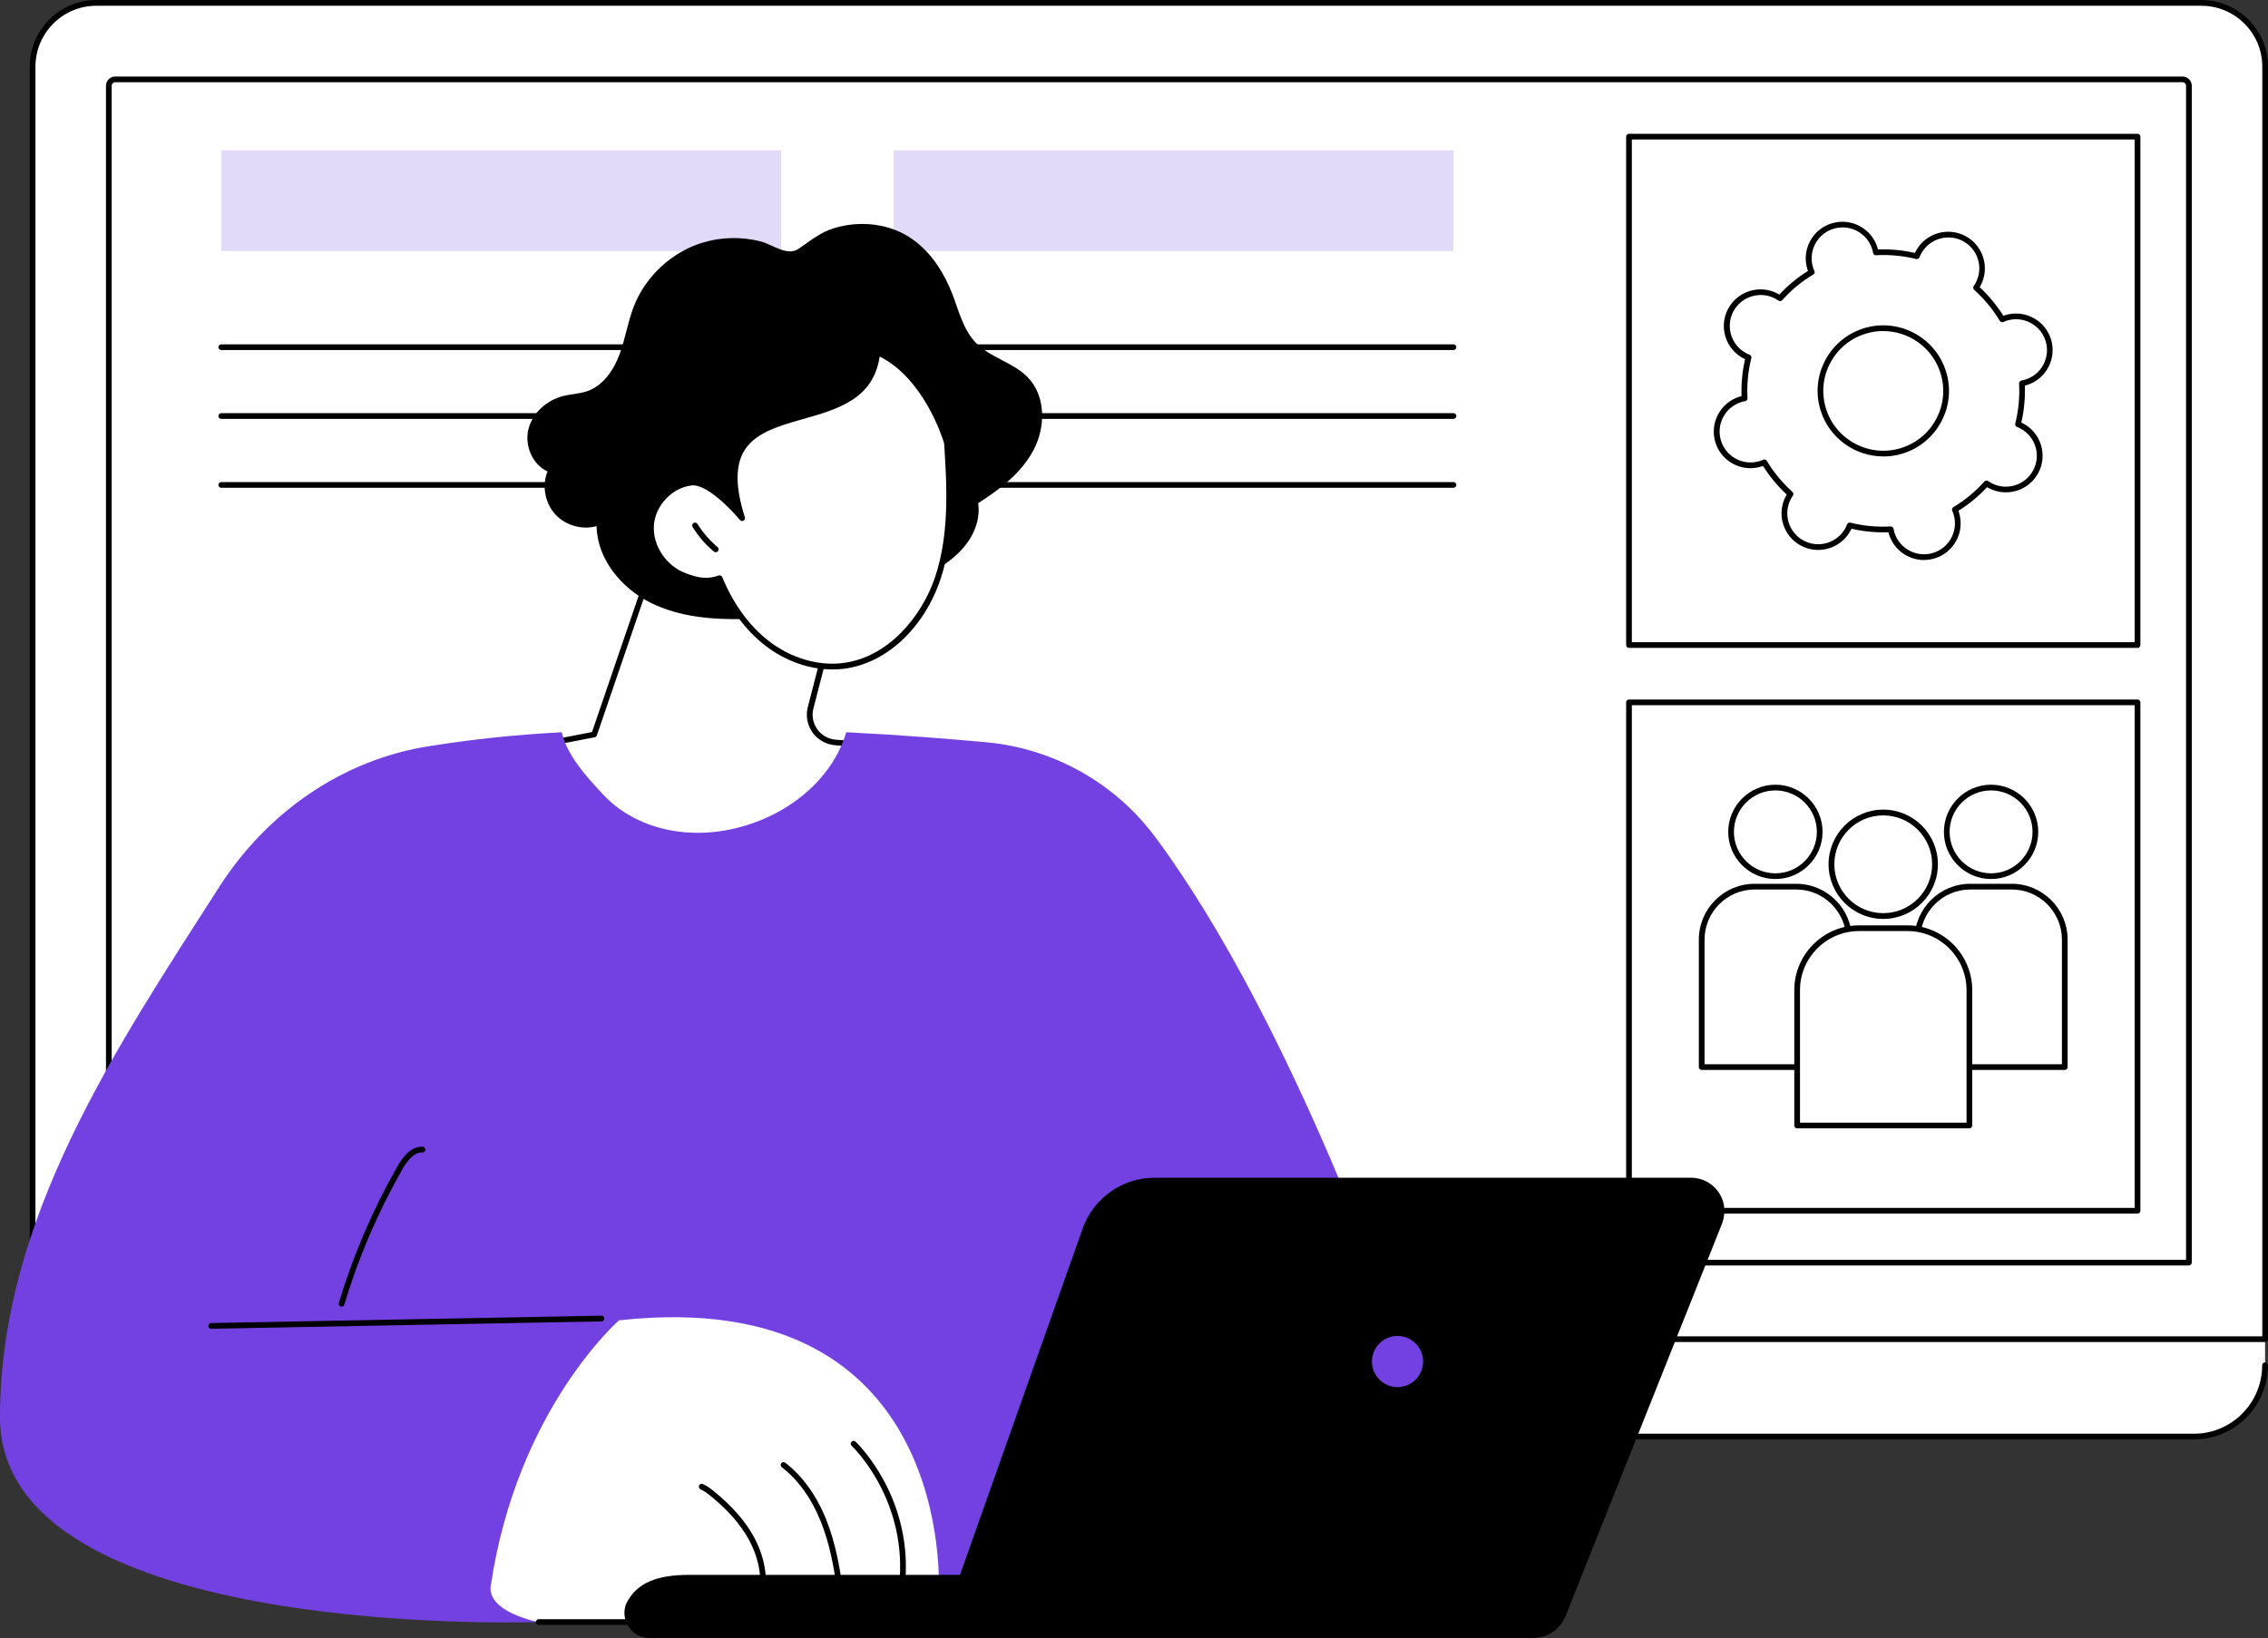 <?xml version="1.0" encoding="UTF-8"?>
<svg id="_レイヤー_2" data-name="レイヤー 2" xmlns="http://www.w3.org/2000/svg" viewBox="0 0 365.93 264.35">
  <rect x="0" y="0" width="365.93" height="264.35" fill="#333333" stroke="none"/>
  <defs>
    <style>
      .cls-1, .cls-2, .cls-3, .cls-4 {
        stroke-width: 0px;
      }

      .cls-2 {
        fill: #7341e1;
      }

      .cls-3 {
        fill: #fff;
      }

      .cls-4 {
        fill: #e3d9f9;
      }
    </style>
  </defs>
  <g id="Text">
    <g id="Payroll_processing" data-name="Payroll processing">
      <g>
        <g>
          <path class="cls-3" d="m5.26,220.33c0,6.36,5.13,11.51,11.46,11.51h337.28c6.33,0,11.46-5.15,11.46-11.51v-4.22l-8.49-4.43H8.04l-2.78,4.43v4.22Z"/>
          <path class="cls-1" d="m354.01,232.3H16.72c-6.58,0-11.93-5.37-11.93-11.97,0-.26.21-.46.46-.46s.46.21.46.46c0,6.09,4.94,11.05,11,11.05h337.28c6.07,0,11-4.96,11-11.05,0-.26.21-.46.46-.46s.46.21.46.46c0,6.6-5.35,11.97-11.93,11.97Z"/>
          <g>
            <path class="cls-3" d="m15.55.46h339.62c5.68,0,10.3,4.61,10.3,10.3v205.36H5.26V10.76C5.26,5.08,9.87.46,15.55.46Z"/>
            <path class="cls-1" d="m365.47,216.58H5.26c-.26,0-.46-.21-.46-.46V10.76C4.8,4.83,9.62,0,15.55,0h339.62c5.93,0,10.76,4.83,10.76,10.76v205.36c0,.26-.21.46-.46.46Zm-359.75-.92h359.29V10.76c0-5.42-4.41-9.83-9.83-9.83H15.55C10.13.92,5.72,5.34,5.72,10.76v204.89Z"/>
          </g>
          <path class="cls-1" d="m353.17,204.23H17.56c-.26,0-.46-.21-.46-.46V13.84c0-.82.67-1.49,1.49-1.49h333.55c.82,0,1.49.67,1.49,1.49v189.92c0,.26-.21.46-.46.46Zm-335.14-.92h334.68V13.84c0-.31-.25-.57-.57-.57H18.59c-.31,0-.57.25-.57.57v189.46Z"/>
        </g>
        <g>
          <g>
            <path class="cls-1" d="m234.51,56.49h-90.33c-.26,0-.46-.21-.46-.46s.21-.46.46-.46h90.33c.26,0,.46.21.46.46s-.21.46-.46.46Z"/>
            <path class="cls-1" d="m234.51,67.6h-90.33c-.26,0-.46-.21-.46-.46s.21-.46.46-.46h90.33c.26,0,.46.21.46.46s-.21.46-.46.46Z"/>
            <path class="cls-1" d="m234.51,78.72h-90.33c-.26,0-.46-.21-.46-.46s.21-.46.46-.46h90.33c.26,0,.46.21.46.46s-.21.46-.46.46Z"/>
          </g>
          <rect class="cls-4" x="144.18" y="24.27" width="90.33" height="16.24"/>
        </g>
        <g>
          <g>
            <path class="cls-1" d="m126.04,56.49H35.7c-.26,0-.46-.21-.46-.46s.21-.46.46-.46h90.33c.26,0,.46.21.46.46s-.21.46-.46.46Z"/>
            <path class="cls-1" d="m126.04,67.6H35.7c-.26,0-.46-.21-.46-.46s.21-.46.46-.46h90.33c.26,0,.46.21.46.46s-.21.46-.46.46Z"/>
            <path class="cls-1" d="m126.04,78.72H35.7c-.26,0-.46-.21-.46-.46s.21-.46.46-.46h90.33c.26,0,.46.21.46.46s-.21.46-.46.46Z"/>
          </g>
          <rect class="cls-4" x="35.7" y="24.27" width="90.33" height="16.24"/>
        </g>
      </g>
      <g>
        <g>
          <g>
            <rect class="cls-3" x="262.83" y="113.34" width="82.05" height="82.05"/>
            <path class="cls-1" d="m344.88,195.86h-82.05c-.26,0-.46-.21-.46-.46v-82.05c0-.26.21-.46.46-.46h82.05c.26,0,.46.21.46.46v82.05c0,.26-.21.46-.46.46Zm-81.59-.92h81.13v-81.13h-81.13v81.13Z"/>
          </g>
          <g>
            <g>
              <g>
                <g>
                  <path class="cls-3" d="m283.11,143.08h6.69c4.72,0,8.55,3.83,8.55,8.55v20.57h-23.79v-20.57c0-4.72,3.83-8.55,8.55-8.55Z"/>
                  <path class="cls-1" d="m298.35,172.67h-23.79c-.26,0-.46-.21-.46-.46v-20.57c0-4.97,4.04-9.01,9.01-9.01h6.69c4.97,0,9.01,4.04,9.01,9.01v20.57c0,.26-.21.46-.46.46Zm-23.33-.92h22.87v-20.11c0-4.46-3.63-8.09-8.09-8.09h-6.69c-4.46,0-8.09,3.63-8.09,8.09v20.11Z"/>
                </g>
                <g>
                  <circle class="cls-3" cx="286.45" cy="134.25" r="7.15" transform="translate(-11.03 241.87) rotate(-45)"/>
                  <path class="cls-1" d="m286.45,141.86c-4.2,0-7.61-3.42-7.61-7.61s3.42-7.61,7.61-7.61,7.61,3.42,7.61,7.61-3.41,7.61-7.61,7.61Zm0-14.3c-3.69,0-6.69,3-6.69,6.69s3,6.69,6.69,6.69,6.69-3,6.69-6.69-3-6.69-6.69-6.69Z"/>
                </g>
              </g>
              <g>
                <g>
                  <path class="cls-3" d="m317.9,143.08h6.69c4.72,0,8.55,3.83,8.55,8.55v20.57h-23.79v-20.57c0-4.72,3.83-8.55,8.55-8.55Z"/>
                  <path class="cls-1" d="m333.14,172.67h-23.79c-.26,0-.46-.21-.46-.46v-20.57c0-4.97,4.04-9.01,9.01-9.01h6.69c4.97,0,9.01,4.04,9.01,9.01v20.57c0,.26-.21.46-.46.46Zm-23.33-.92h22.87v-20.11c0-4.46-3.63-8.09-8.09-8.09h-6.69c-4.46,0-8.09,3.63-8.09,8.09v20.11Z"/>
                </g>
                <g>
                  <circle class="cls-3" cx="321.25" cy="134.25" r="7.15" transform="translate(116.78 416.06) rotate(-76.72)"/>
                  <path class="cls-1" d="m321.25,141.86c-4.2,0-7.61-3.42-7.61-7.61s3.41-7.61,7.61-7.61,7.61,3.42,7.61,7.61-3.42,7.61-7.61,7.61Zm0-14.3c-3.69,0-6.69,3-6.69,6.69s3,6.69,6.69,6.69,6.69-3,6.69-6.69-3-6.69-6.69-6.69Z"/>
                </g>
              </g>
            </g>
            <g>
              <g>
                <path class="cls-3" d="m299.94,149.8h7.81c5.51,0,9.99,4.48,9.99,9.99v21.85h-27.79v-21.85c0-5.51,4.48-9.99,9.99-9.99Z"/>
                <path class="cls-1" d="m317.75,182.1h-27.79c-.26,0-.46-.21-.46-.46v-21.85c0-5.76,4.69-10.45,10.45-10.45h7.81c5.76,0,10.45,4.69,10.45,10.45v21.85c0,.26-.21.46-.46.46Zm-27.33-.92h26.87v-21.39c0-5.25-4.27-9.53-9.53-9.53h-7.81c-5.25,0-9.53,4.27-9.53,9.53v21.39Z"/>
              </g>
              <g>
                <circle class="cls-3" cx="303.85" cy="139.48" r="8.35"/>
                <path class="cls-1" d="m303.85,148.3c-4.86,0-8.82-3.95-8.82-8.82s3.95-8.82,8.82-8.82,8.82,3.95,8.82,8.82-3.95,8.82-8.82,8.82Zm0-16.71c-4.35,0-7.89,3.54-7.89,7.89s3.54,7.89,7.89,7.89,7.89-3.54,7.89-7.89-3.54-7.89-7.89-7.89Z"/>
              </g>
            </g>
          </g>
        </g>
        <g>
          <g>
            <rect class="cls-3" x="262.83" y="22.05" width="82.05" height="82.05"/>
            <path class="cls-1" d="m344.88,104.56h-82.05c-.26,0-.46-.21-.46-.46V22.05c0-.26.21-.46.46-.46h82.05c.26,0,.46.21.46.46v82.05c0,.26-.21.46-.46.46Zm-81.59-.92h81.13V22.51h-81.13v81.13Z"/>
          </g>
          <g>
            <path class="cls-3" d="m323.67,51.3c-.21.07-.42.15-.62.24-1.16-1.93-2.59-3.65-4.23-5.11.13-.18.24-.37.35-.56,1.41-2.66.4-5.96-2.26-7.37s-5.96-.4-7.38,2.26c-.11.2-.19.4-.27.6-2.13-.53-4.36-.75-6.61-.63-.04-.22-.09-.43-.15-.65-.88-2.88-3.94-4.49-6.82-3.61-2.88.88-4.5,3.93-3.61,6.81.07.21.15.42.24.62-1.93,1.16-3.65,2.59-5.12,4.23-.18-.12-.37-.24-.56-.35-2.66-1.41-5.96-.4-7.38,2.26s-.4,5.96,2.26,7.37c.2.1.4.19.61.27-.53,2.13-.75,4.35-.63,6.6-.22.04-.43.09-.65.15-2.88.88-4.5,3.93-3.61,6.81.88,2.88,3.94,4.49,6.82,3.61.21-.07.42-.15.62-.24,1.16,1.93,2.59,3.65,4.23,5.11-.13.18-.24.37-.35.56-1.41,2.66-.4,5.96,2.26,7.37,2.66,1.41,5.96.4,7.38-2.26.11-.2.19-.4.27-.6,2.13.53,4.36.75,6.61.63.04.22.09.43.15.65.88,2.88,3.94,4.49,6.82,3.61,2.88-.88,4.5-3.93,3.61-6.81-.07-.21-.15-.42-.24-.62,1.93-1.16,3.65-2.59,5.12-4.23.18.12.37.24.56.35,2.66,1.41,5.96.4,7.38-2.26,1.41-2.66.4-5.96-2.26-7.37-.2-.1-.4-.19-.61-.27.53-2.13.75-4.35.63-6.6.22-.04.43-.09.65-.15,2.88-.88,4.5-3.93,3.61-6.81-.88-2.88-3.94-4.49-6.82-3.61Zm-16.84,21.45c-5.35,1.64-11.02-1.36-12.66-6.7-1.64-5.34,1.36-11,6.71-12.64s11.02,1.36,12.66,6.7c1.64,5.34-1.36,11-6.71,12.64Z"/>
            <path class="cls-1" d="m310.43,90.38c-2.53,0-4.88-1.64-5.66-4.18-.03-.1-.06-.2-.08-.3-2.01.07-4.01-.12-5.96-.57-.04.1-.09.19-.14.28-1.53,2.88-5.12,3.98-8,2.46-1.4-.74-2.42-1.98-2.89-3.49-.46-1.51-.31-3.11.43-4.5.05-.09.1-.18.15-.27-1.47-1.36-2.75-2.91-3.82-4.61-.1.04-.2.07-.3.1-3.12.96-6.44-.8-7.39-3.91-.46-1.51-.31-3.11.43-4.5.74-1.4,1.98-2.42,3.49-2.88.1-.03.2-.06.3-.08-.07-2,.12-4,.57-5.96-.1-.04-.19-.09-.28-.14-1.4-.74-2.42-1.98-2.89-3.49-.46-1.51-.31-3.11.43-4.5,1.53-2.88,5.12-3.98,8-2.45.09.05.18.1.27.15,1.36-1.47,2.91-2.75,4.62-3.81-.04-.1-.07-.2-.1-.3-.46-1.51-.31-3.11.43-4.5.74-1.39,1.98-2.42,3.49-2.88,3.12-.96,6.44.8,7.39,3.91.03.1.06.2.08.3,2.01-.08,4.01.11,5.96.56.04-.1.09-.19.14-.28,1.53-2.88,5.12-3.98,8-2.45,1.4.74,2.42,1.98,2.89,3.49.46,1.51.31,3.11-.43,4.5-.05.09-.1.18-.15.27,1.47,1.36,2.75,2.91,3.82,4.61.1-.04.2-.07.3-.1,3.12-.96,6.44.8,7.39,3.91.46,1.51.31,3.11-.43,4.5-.74,1.4-1.98,2.42-3.49,2.88-.1.03-.2.06-.3.08.07,2-.12,4-.57,5.96.1.04.19.09.28.14,1.4.74,2.42,1.98,2.89,3.49.46,1.51.31,3.11-.43,4.5-1.53,2.88-5.12,3.98-8,2.45-.09-.05-.18-.1-.27-.15-1.36,1.47-2.91,2.75-4.62,3.81.04.1.07.2.1.3.46,1.51.31,3.11-.43,4.5-.74,1.4-1.98,2.42-3.49,2.88-.58.18-1.16.26-1.73.26Zm-5.37-5.42c.22,0,.41.16.45.38.04.22.09.42.14.59.81,2.63,3.61,4.11,6.24,3.3,1.28-.39,2.32-1.25,2.95-2.43.62-1.18.75-2.53.36-3.8-.05-.18-.12-.36-.22-.57-.09-.21-.02-.46.18-.58,1.87-1.12,3.56-2.52,5.01-4.14.16-.17.42-.2.61-.07.19.13.36.23.52.32,2.43,1.29,5.46.36,6.75-2.07.62-1.18.75-2.53.36-3.8-.39-1.27-1.26-2.32-2.43-2.94-.16-.09-.34-.17-.55-.25-.22-.08-.34-.32-.28-.54.53-2.11.74-4.29.62-6.47-.01-.23.15-.44.38-.48.22-.04.42-.09.59-.14,1.28-.39,2.32-1.25,2.95-2.43.62-1.18.75-2.53.36-3.8-.81-2.63-3.61-4.11-6.24-3.3-.18.05-.36.12-.57.22-.21.09-.46.02-.58-.18-1.12-1.87-2.52-3.55-4.14-5.01-.17-.16-.2-.42-.07-.61.13-.18.23-.35.32-.52.62-1.18.75-2.52.36-3.8-.39-1.27-1.26-2.32-2.43-2.94-2.43-1.29-5.46-.36-6.75,2.07-.09.16-.17.34-.25.55-.08.22-.32.34-.54.28-2.11-.53-4.29-.73-6.47-.61-.23.02-.44-.15-.48-.38-.04-.23-.08-.42-.14-.59-.81-2.63-3.61-4.11-6.24-3.3-1.28.39-2.32,1.25-2.95,2.43-.62,1.18-.75,2.53-.36,3.8.05.17.12.36.22.57.1.21.02.46-.18.58-1.87,1.12-3.56,2.52-5.01,4.14-.16.17-.42.2-.61.07-.19-.13-.35-.23-.52-.32-2.43-1.29-5.46-.36-6.75,2.07-.62,1.18-.75,2.53-.36,3.8.39,1.27,1.26,2.32,2.43,2.94.16.09.34.16.55.25.22.08.34.32.28.54-.53,2.11-.74,4.29-.62,6.47.01.23-.15.44-.38.48-.22.04-.42.08-.59.14-1.28.39-2.32,1.25-2.95,2.43-.62,1.18-.75,2.53-.36,3.8.81,2.63,3.61,4.11,6.24,3.3.18-.05.36-.12.57-.22.21-.1.46-.02.58.18,1.12,1.87,2.52,3.55,4.14,5.01.17.16.2.42.07.61-.13.19-.23.35-.32.52-.62,1.18-.75,2.53-.36,3.8.39,1.27,1.26,2.32,2.43,2.94,2.43,1.29,5.46.36,6.75-2.07.09-.16.17-.34.25-.55.08-.22.32-.34.54-.28,2.11.53,4.29.73,6.47.61,0,0,.02,0,.03,0Zm18.61-33.66h0,0Zm-19.81,22.36c-4.53,0-8.73-2.93-10.13-7.47-.83-2.7-.56-5.57.77-8.06,1.33-2.5,3.55-4.33,6.25-5.16,5.58-1.71,11.52,1.43,13.24,7.01.83,2.7.56,5.57-.77,8.06-1.33,2.5-3.55,4.33-6.25,5.16-1.03.32-2.08.47-3.11.47Zm2.97-.91h0,0Zm-2.98-19.33c-.94,0-1.89.14-2.83.43-2.47.76-4.5,2.43-5.71,4.71-1.21,2.28-1.46,4.89-.7,7.36,1.56,5.09,6.99,7.96,12.08,6.4,2.47-.76,4.5-2.43,5.71-4.71,1.21-2.28,1.46-4.89.7-7.36-1.28-4.15-5.11-6.82-9.25-6.82Z"/>
          </g>
        </g>
      </g>
      <g>
        <g>
          <g>
            <path class="cls-3" d="m108.28,82.24l-12.41,36.29-8.53,1.66s13.02,28.27,34.97,23.53c21.95-4.74,17.12-23.53,17.12-23.53l-4.64-.38c-2.78-.22-4.69-2.9-3.99-5.6l5.22-20.21s-21.27-17.14-27.73-11.76Z"/>
            <path class="cls-1" d="m117.45,144.71c-7.43,0-14.67-3.62-21.19-10.66-5.98-6.45-9.3-13.59-9.33-13.66-.06-.13-.06-.28,0-.4.06-.13.18-.22.32-.24l8.27-1.61,12.32-36.03c.03-.08.08-.15.14-.21,6.68-5.56,27.44,11.04,28.32,11.75.14.11.2.3.16.48l-5.22,20.21c-.3,1.15-.07,2.37.62,3.35.69.97,1.77,1.58,2.96,1.68l4.64.38c.2.02.36.15.41.35.08.32,1.94,7.81-2.28,14.64-2.93,4.74-8.04,7.92-15.19,9.46-1.66.36-3.31.54-4.96.54Zm-29.43-24.18c1.94,3.84,14.52,26.99,34.19,22.74,6.89-1.49,11.8-4.53,14.59-9.04,3.54-5.72,2.54-12.13,2.24-13.61l-4.3-.35c-1.46-.12-2.79-.87-3.64-2.06-.85-1.19-1.13-2.69-.76-4.11l5.14-19.92c-2.3-1.81-20.95-16.2-26.81-11.66l-12.37,36.16c-.05.16-.19.27-.35.3l-7.94,1.54Zm7.85-2h0,0Z"/>
          </g>
          <g>
            <path class="cls-1" d="m113.47,39.12c-5.03,1.51-9.28,5.42-11.2,10.31-.98,2.51-1.37,5.22-2.31,7.75-.94,2.53-2.6,5-5.13,5.92-1.27.46-2.65.48-3.96.81-2.63.66-4.95,2.71-5.61,5.34-.65,2.63.62,5.71,3.08,6.83-.92,2.27-.43,5.05,1.21,6.88,1.64,1.83,4.35,2.61,6.71,1.95.09,5.28,3.93,9.96,8.65,12.33,4.72,2.37,10.17,2.79,15.45,2.66,10-.24,20.05-2.33,28.91-6.98,2.29-1.2,4.53-2.6,6.21-4.57,1.68-1.97,2.73-4.59,2.34-7.15,3.53-2.24,6.99-4.88,8.94-8.58,1.95-3.69,1.99-8.68-.9-11.69-2.33-2.44-6.04-3.17-8.39-5.59-2.05-2.1-2.75-5.12-3.8-7.85-1.32-3.42-3.37-6.66-6.35-8.81-3.63-2.62-8.5-3.16-12.74-1.86-2.3.7-3.82,2.04-5.75,3.34-1.87,1.26-4.24-.76-6.24-1.24-2.99-.72-6.17-.68-9.11.21Z"/>
            <g>
              <g>
                <path class="cls-3" d="m116.11,93.33c1.66,4.05,4.18,7.81,7.64,10.48,3.46,2.67,7.9,4.18,12.25,3.67,7.27-.86,12.98-7.21,15.31-14.18,2.33-6.97,1.95-14.51,1.48-21.83,0,0-3.1-11-11.24-14.61-1.59,16.01-29.01,4.27-21.8,26.77,0,0-5-6.09-8.18-5.74-3.43.38-6.32,3.5-6.52,6.96-.2,3.46,2.14,6.83,5.35,8.08,1.82.71,3.57,1.18,5.71.4Z"/>
                <path class="cls-1" d="m134.29,108.04c-3.73,0-7.59-1.36-10.83-3.86-3.16-2.45-5.79-5.99-7.61-10.28-2.21.65-4.05.07-5.62-.55-3.48-1.35-5.85-4.94-5.65-8.54.21-3.67,3.32-6.99,6.93-7.39,2.35-.26,5.47,2.56,7.23,4.39-.99-3.9-.87-6.92.34-9.18,1.88-3.51,6.14-4.72,10.26-5.89,5.44-1.55,11.07-3.15,11.74-9.93.01-.15.1-.28.23-.35.13-.07.28-.08.42-.02,8.25,3.65,11.37,14.45,11.5,14.9,0,.03.01.06.02.1.42,6.55.95,14.69-1.5,22.01-2.68,7.99-8.84,13.68-15.7,14.49-.58.07-1.17.1-1.76.1Zm-18.18-15.18c.18,0,.35.11.43.29,1.77,4.31,4.36,7.87,7.49,10.29,3.55,2.75,7.9,4.05,11.91,3.57,7.4-.88,12.83-7.6,14.93-13.87,2.39-7.13,1.88-15.15,1.46-21.6-.22-.74-3.22-10.4-10.4-14-1.01,6.86-6.76,8.5-12.33,10.08-4.12,1.17-8.01,2.28-9.7,5.44-1.28,2.4-1.19,5.8.28,10.41.07.21-.02.44-.22.55-.19.11-.44.06-.58-.11-1.35-1.64-5.38-5.84-7.77-5.57-3.18.35-5.93,3.28-6.11,6.52-.18,3.21,1.95,6.41,5.06,7.62,1.93.75,3.5,1.08,5.39.4.05-.02.1-.03.16-.03Z"/>
              </g>
              <path class="cls-1" d="m115.48,89.12c-.1,0-.21-.04-.3-.11-1.35-1.13-2.51-2.46-3.43-3.96-.13-.22-.07-.5.15-.64.22-.13.5-.07.64.15.88,1.41,1.97,2.67,3.24,3.74.2.16.22.46.06.65-.09.11-.22.17-.35.17Z"/>
            </g>
          </g>
        </g>
        <g>
          <path class="cls-2" d="m186.43,135.14c-6.49-8.77-16.41-14.34-27.28-15.35-6.19-.57-13.95-1.18-22.6-1.62-.48,1.56-1.14,3.07-2.01,4.49-2.51,4.13-6.44,7.3-10.81,9.28-4.38,1.97-9.28,2.87-14.07,2.29-4.69-.57-9.15-2.56-12.39-6.05-2.64-2.84-5.81-6.28-6.62-10.01-7.85.44-14.04,1.09-21.41,2.25-14.06,2.2-26.17,10.72-33.86,22.7C18.63,169.27,0,196.87,0,228.71c0,36.2,86.91,33.06,86.91,33.06h84.74l54.18-46.04s-16.86-50.16-39.4-80.6Z"/>
          <g>
            <path class="cls-3" d="m79.18,255.89c-.64,4.32,7.73,5.89,7.73,5.89h25.93l38.61-4.96s3.01-49.75-51.57-43.74c0,0-16.47,14.33-20.69,42.81Z"/>
            <path class="cls-1" d="m107.66,262.23h-20.75c-.26,0-.46-.21-.46-.46s.21-.46.46-.46h20.75c.26,0,.46.21.46.46s-.21.46-.46.46Z"/>
            <path class="cls-1" d="m123.01,257.46s-.04,0-.07,0c-.25-.04-.43-.27-.39-.52.4-2.76-.25-5.84-1.83-8.65-1.33-2.36-3.29-4.59-6-6.81-.51-.42-1.07-.85-1.69-1.13-.23-.1-.34-.37-.24-.61.1-.23.37-.34.61-.24.73.32,1.34.8,1.9,1.26,2.8,2.3,4.84,4.61,6.22,7.07,1.68,2.99,2.37,6.27,1.93,9.24-.03.23-.23.4-.46.4Z"/>
            <path class="cls-1" d="m135.49,256.75c-.23,0-.42-.17-.46-.4-.47-3.3-1.14-7.15-2.58-10.76-1.49-3.73-3.67-6.77-6.31-8.8-.2-.16-.24-.45-.09-.65.16-.2.45-.24.65-.08,2.77,2.13,5.06,5.31,6.61,9.19,1.48,3.7,2.16,7.62,2.64,10.98.04.25-.14.49-.39.52-.02,0-.04,0-.07,0Z"/>
            <path class="cls-1" d="m145.49,256.75s-.04,0-.06,0c-.25-.03-.43-.26-.4-.51,1.68-14.07-7.53-22.83-7.62-22.91-.19-.17-.2-.47-.02-.65.17-.19.47-.2.65-.02.1.09,9.65,9.16,7.91,23.7-.03.24-.23.41-.46.41Z"/>
          </g>
          <g>
            <path class="cls-1" d="m245.73,264.35H104.9c-.83,0-1.67-.21-2.36-.69-1.61-1.11-2.17-3.09-1.53-4.79,1.66-3.48,5.09-4.71,10.17-4.71h143.79l-1.87,5.07c-1.15,3.08-4.09,5.12-7.37,5.12Z"/>
            <path class="cls-1" d="m252.61,260.78l25.18-63.18c.51-1.29.59-2.74.1-4.04-.82-2.15-2.84-3.49-5.05-3.49h-86.55c-5.22,0-9.87,3.29-11.61,8.2l-23.4,66.08h96.06c2.32,0,4.41-1.42,5.27-3.57Z"/>
            <circle class="cls-2" cx="225.48" cy="219.73" r="4.13"/>
          </g>
          <path class="cls-1" d="m34.08,214.44c-.25,0-.46-.2-.46-.45,0-.25.2-.47.45-.47l62.97-1.19c.25-.01.47.2.47.45,0,.25-.2.47-.45.47l-62.97,1.19h0Z"/>
          <path class="cls-1" d="m55.11,210.87s-.09,0-.13-.02c-.24-.07-.38-.33-.31-.58,2.29-7.64,5.46-15.02,9.4-21.95.8-1.41,2.09-3.26,4.01-3.26.03,0,.07,0,.1,0,.25,0,.45.22.45.48,0,.26-.22.47-.48.45-.02,0-.04,0-.07,0-1.45,0-2.53,1.59-3.21,2.8-3.91,6.87-7.05,14.19-9.32,21.75-.06.2-.24.33-.44.33Z"/>
        </g>
      </g>
    </g>
  </g>
</svg>